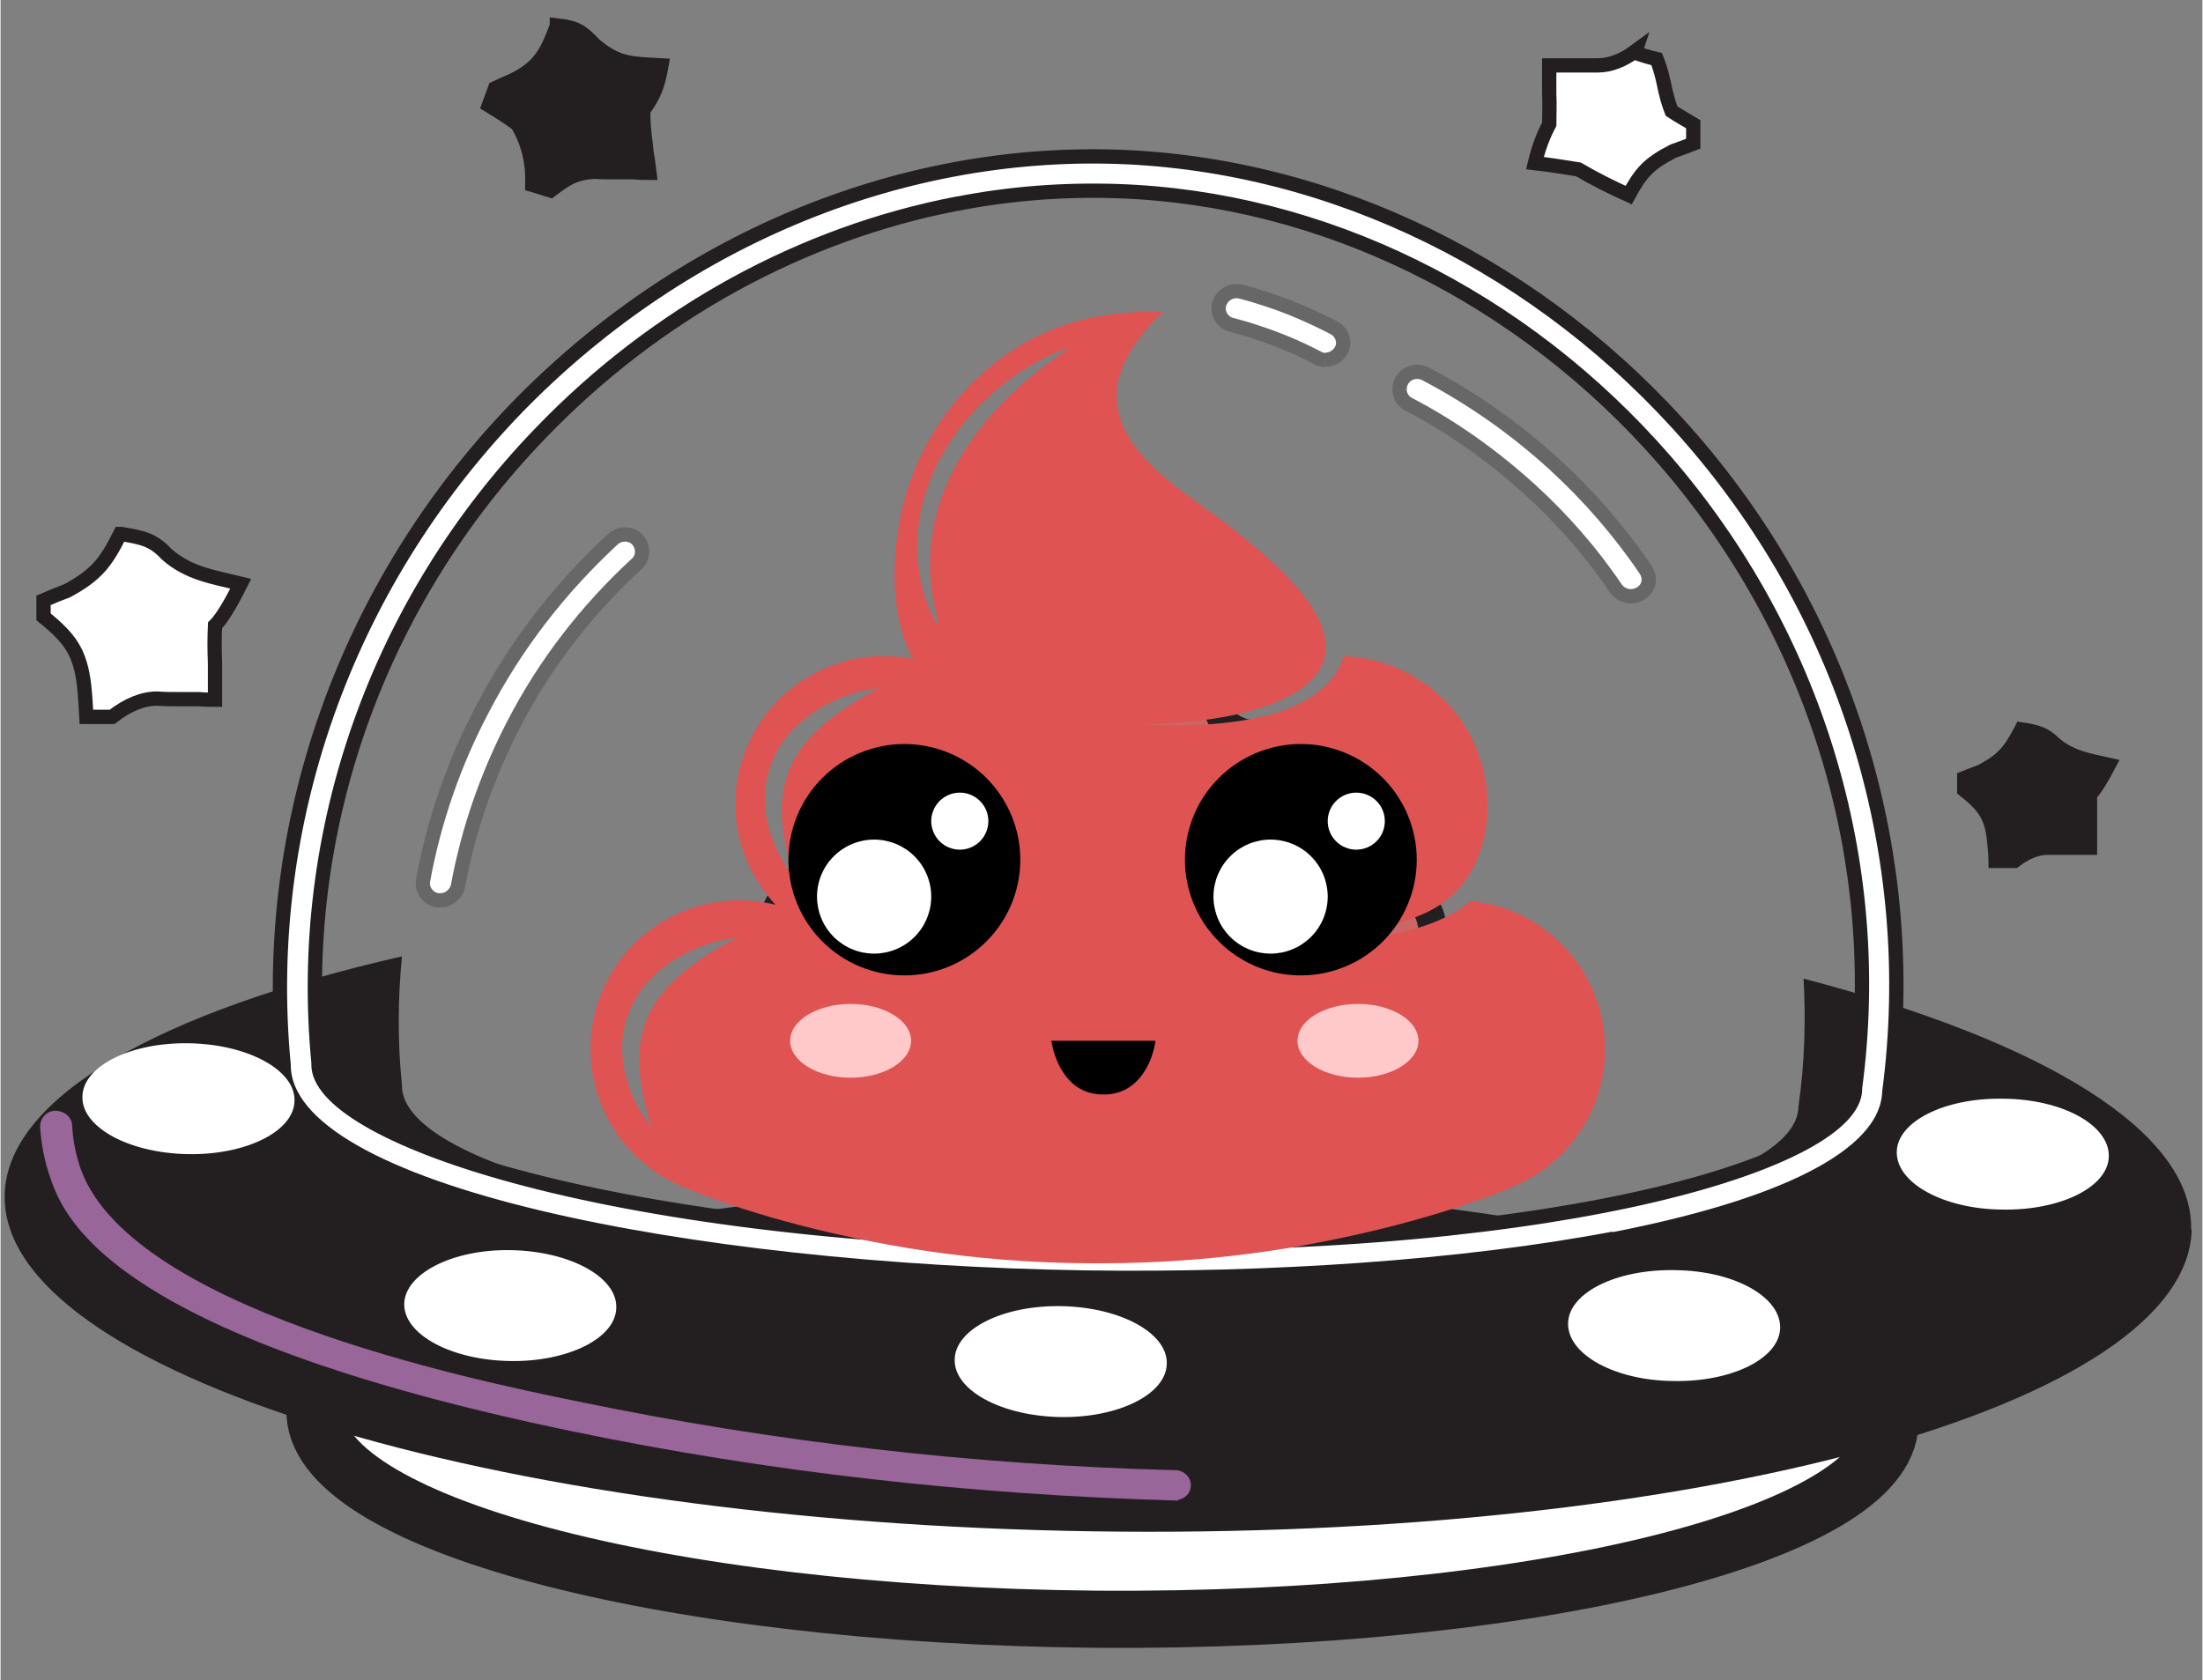 <svg version="1.2" preserveAspectRatio="xMidYMid meet" height="235" viewBox="0 0 230.88 176.25" zoomAndPan="magnify" width="308" xmlns:xlink="http://www.w3.org/1999/xlink" xmlns="http://www.w3.org/2000/svg"><rect x="0" y="0" width="230.88" height="176.25" fill="#808080" stroke="none"/><defs><clipPath id="b71821f98e"><path d="M 0.43 42 L 229.758 42 L 229.758 174.727 L 0.43 174.727 Z M 0.43 42"></path></clipPath><clipPath id="f8bf3bc2cc"><path d="M 0.43 100 L 229.758 100 L 229.758 161 L 0.43 161 Z M 0.43 100"></path></clipPath><clipPath id="18513e3b16"><path d="M 0.43 34 L 47 34 L 47 97 L 0.43 97 Z M 0.43 34"></path></clipPath><clipPath id="57f633b192"><path d="M 184 55 L 229.758 55 L 229.758 112 L 184 112 Z M 184 55"></path></clipPath><clipPath id="7ada109c00"><path d="M 61 32.637 L 169 32.637 L 169 132.645 L 61 132.645 Z M 61 32.637"></path></clipPath><clipPath id="c804d8813e"><path d="M 82.598 78.039 L 107 78.039 L 107 103 L 82.598 103 Z M 82.598 78.039"></path></clipPath><clipPath id="e8ac064da7"><path d="M 124 78.039 L 148.695 78.039 L 148.695 103 L 124 103 Z M 124 78.039"></path></clipPath><clipPath id="8c59584988"><path d="M 82.598 105 L 96 105 L 96 114 L 82.598 114 Z M 82.598 105"></path></clipPath><clipPath id="5333a958b4"><path d="M 135 105 L 148.695 105 L 148.695 114 L 135 114 Z M 135 105"></path></clipPath><clipPath id="50951241c3"><path d="M 110 109 L 122 109 L 122 114.824 L 110 114.824 Z M 110 109"></path></clipPath></defs><g id="47235ef79b"><path transform="matrix(5.994,0,0,5.994,0.429,1.882)" d="M 18.19 9.14 C 18.13 9.48 17.95 9.77 17.63 10.03 C 17.41 10.21 17.3 10.36 17.25 10.57 C 17.21 10.71 17.22 10.9 17.27 11.07 C 17.31 11.2 17.31 11.29 17.28 11.38 C 17.23 11.52 17.13 11.63 16.95 11.72 C 16.41 12 15.91 12.32 15.62 12.55 C 15.27 12.84 15.14 13.04 15.14 13.32 C 15.14 13.47 15.16 13.57 15.23 13.75 C 15.28 13.87 15.29 13.9 15.28 13.98 C 15.28 14.1 15.24 14.19 15.16 14.28 C 15.08 14.37 15 14.42 14.81 14.5 C 14.53 14.61 14.36 14.7 14.12 14.88 C 13.66 15.23 13.44 15.58 13.41 15.98 C 13.39 16.22 13.43 16.4 13.54 16.69 C 13.59 16.82 13.6 16.85 13.6 16.92 C 13.6 17.08 13.53 17.2 13.4 17.31 C 13.3 17.39 13.2 17.43 12.98 17.47 C 12.42 17.58 12.03 17.8 11.78 18.15 C 11.71 18.24 11.62 18.45 11.59 18.59 C 11.56 18.74 11.55 19.09 11.59 19.24 C 11.68 19.66 11.93 19.95 12.39 20.12 C 12.63 20.21 12.86 20.26 13.16 20.28 C 13.44 20.3 24.81 20.44 24.97 20.43 C 25.39 20.39 25.71 20.31 25.97 20.18 C 26.19 20.07 26.41 19.86 26.52 19.67 C 26.67 19.4 26.72 19.11 26.68 18.75 C 26.65 18.51 26.63 18.42 26.56 18.3 C 26.38 18.01 25.97 17.78 25.33 17.61 C 25.04 17.53 24.93 17.46 24.84 17.3 C 24.74 17.12 24.74 17.01 24.87 16.76 C 24.97 16.56 25.01 16.3 24.99 16.02 C 24.97 15.75 24.91 15.6 24.76 15.41 C 24.66 15.29 24.43 15.1 24.23 14.98 C 24.02 14.85 23.87 14.78 23.57 14.65 C 23.33 14.55 23.26 14.5 23.18 14.4 C 23.11 14.32 23.08 14.24 23.08 14.13 C 23.08 14.05 23.08 14.01 23.12 13.9 C 23.2 13.67 23.21 13.55 23.17 13.38 C 23.09 13.02 22.58 12.71 21.79 12.54 C 21.62 12.5 21.52 12.46 21.42 12.39 C 21.32 12.31 21.28 12.26 21.25 12.17 C 21.21 12.07 21.21 11.93 21.25 11.83 C 21.29 11.74 21.3 11.51 21.27 11.39 C 21.14 10.83 20.46 10.21 19.26 9.55 C 18.96 9.39 18.29 9.06 18.26 9.06 C 18.26 9.06 18.25 9.11 18.24 9.17" style="fill-rule:evenodd;fill:#cc6666;fill-opacity:1;stroke-width:0.5;stroke-linecap:butt;stroke-linejoin:miter;stroke:#231f20;stroke-opacity:1;stroke-miterlimit:10;"></path><path d="M 198.109 149.344 C 197.75 161.035 160.465 170.207 114.852 169.844 C 69.238 169.426 32.617 159.656 32.977 147.906 C 33.336 136.156 70.617 127.047 116.23 127.406 C 161.844 127.824 198.469 137.594 198.109 149.344" style="stroke:none;fill-rule:nonzero;fill:#ffffff;fill-opacity:1;"></path><g clip-path="url(#b71821f98e)" clip-rule="nonzero"><path transform="matrix(5.994,0,0,5.994,0.429,1.882)" d="M 32.98 24.6 C 32.92 26.55 26.7 28.08 19.09 28.02 C 11.48 27.95 5.37 26.32 5.43 24.36 C 5.49 22.4 11.71 20.88 19.32 20.94 C 26.93 21.01 33.04 22.64 32.98 24.6" style="fill:none;stroke-width:1;stroke-linecap:butt;stroke-linejoin:miter;stroke:#231f20;stroke-opacity:1;stroke-miterlimit:10;"></path></g><g clip-path="url(#f8bf3bc2cc)" clip-rule="nonzero"><path d="M 229.758 128.902 C 229.395 147.426 177.789 161.574 114.492 160.613 C 51.137 159.656 0.07 143.828 0.43 125.367 C 0.609 115.059 16.793 106.066 42.086 100.309 C 41.668 104.688 41.609 109.184 42.086 113.797 C 41.906 122.609 74.574 130.281 115.031 130.883 C 155.434 131.48 188.398 124.887 188.52 116.074 C 189.176 111.52 189.297 107.023 189.059 102.648 C 214.113 109.184 229.938 118.652 229.695 128.965" style="stroke:none;fill-rule:nonzero;fill:#231f20;fill-opacity:1;"></path></g><path transform="matrix(5.994,0,0,5.994,0.429,1.882)" d="M 16.66 3.25 C 13.96 3.77 11.4 5.16 9.38 7.26 C 6.52 10.22 5.1 14.24 5.49 18.28 L 5.49 18.31 C 5.47 19.5 10.23 21.3 18.88 21.44 C 27.53 21.58 32.35 19.94 32.37 18.75 L 32.37 18.72 C 32.9 14.78 31.68 10.79 29.05 7.75 C 26.55 4.87 23.06 3.15 19.46 3.03 C 18.52 3 17.59 3.07 16.67 3.25 Z M 28.15 21.36 C 25.52 21.86 22.14 22.09 18.87 22.04 C 12.08 21.93 4.88 20.58 4.88 18.32 C 4.48 14.12 5.96 9.94 8.93 6.85 C 11.77 3.91 15.61 2.3 19.47 2.43 C 23.24 2.56 26.9 4.36 29.51 7.37 C 32.25 10.53 33.51 14.69 32.97 18.79 C 32.93 19.96 30.97 20.82 28.15 21.37" style="fill-rule:nonzero;fill:#ffffff;fill-opacity:1;stroke-width:0.25;stroke-linecap:butt;stroke-linejoin:miter;stroke:#231f20;stroke-opacity:1;stroke-miterlimit:10;"></path><path d="M 30.82 115.418 C 30.82 118.652 25.723 121.172 19.609 121.051 C 13.438 120.93 8.52 118.234 8.582 115.059 C 8.582 111.82 13.676 109.301 19.789 109.422 C 25.965 109.543 30.879 112.238 30.82 115.418" style="stroke:none;fill-rule:nonzero;fill:#ffffff;fill-opacity:1;"></path><path d="M 64.562 137.117 C 64.562 140.352 59.469 142.871 53.355 142.75 C 47.184 142.633 42.266 139.934 42.328 136.758 C 42.387 133.578 47.422 131 53.535 131.121 C 59.711 131.242 64.625 133.938 64.562 137.117" style="stroke:none;fill-rule:nonzero;fill:#ffffff;fill-opacity:1;"></path><path d="M 198.828 120.871 C 198.828 124.109 203.742 126.805 209.855 126.867 C 216.031 126.984 221.066 124.469 221.066 121.23 C 221.066 117.992 216.211 115.297 210.035 115.238 C 203.863 115.117 198.828 117.633 198.828 120.871" style="stroke:none;fill-rule:nonzero;fill:#ffffff;fill-opacity:1;"></path><path d="M 164.363 138.855 C 164.363 142.09 169.277 144.789 175.391 144.848 C 181.566 144.969 186.602 142.449 186.602 139.215 C 186.602 135.977 181.746 133.281 175.57 133.219 C 169.398 133.102 164.363 135.617 164.363 138.855" style="stroke:none;fill-rule:nonzero;fill:#ffffff;fill-opacity:1;"></path><path d="M 122.285 142.992 C 122.285 146.227 117.191 148.746 111.078 148.625 C 104.902 148.504 99.988 145.809 100.047 142.633 C 100.047 139.395 105.145 136.875 111.258 136.996 C 117.43 137.117 122.344 139.812 122.285 142.992" style="stroke:none;fill-rule:nonzero;fill:#ffffff;fill-opacity:1;"></path><path d="M 123.543 157.379 C 123.543 157.379 123.305 157.379 123.184 157.379 C 101.668 156.777 80.449 154.379 59.949 150.125 C 10.5 139.875 6.484 127.285 5.105 123.211 C 4.566 121.59 4.266 119.914 4.145 118.172 C 4.145 117.273 4.805 116.555 5.703 116.496 C 6.602 116.496 7.441 117.094 7.504 117.992 C 7.562 119.434 7.863 120.93 8.281 122.25 C 13.078 137.117 48.859 144.609 60.609 147.008 C 80.867 151.203 101.906 153.66 123.184 154.199 C 124.082 154.199 124.863 154.98 124.805 155.82 C 124.805 156.598 124.203 157.199 123.426 157.316" style="stroke:none;fill-rule:nonzero;fill:#996699;fill-opacity:1;"></path><path transform="matrix(5.994,0,0,5.994,0.429,1.882)" d="M 7.63 15.44 C 7.63 15.44 7.59 15.44 7.57 15.44 C 7.4 15.41 7.29 15.25 7.32 15.09 C 7.51 14.05 7.86 13.04 8.35 12.11 C 8.93 10.99 9.7 9.99 10.64 9.12 C 10.76 9.01 10.96 9.01 11.07 9.13 C 11.18 9.25 11.18 9.44 11.06 9.55 C 10.17 10.37 9.44 11.32 8.9 12.37 C 8.44 13.26 8.11 14.21 7.93 15.19 C 7.9 15.33 7.77 15.44 7.63 15.44" style="fill-rule:nonzero;fill:#ffffff;fill-opacity:1;stroke-width:0.25;stroke-linecap:butt;stroke-linejoin:miter;stroke:#666766;stroke-opacity:1;stroke-miterlimit:10;"></path><path transform="matrix(5.994,0,0,5.994,0.429,1.882)" d="M 28.45 10.12 C 28.35 10.12 28.25 10.07 28.19 9.99 C 27.76 9.35 27.25 8.77 26.68 8.25 C 26.04 7.67 25.33 7.16 24.56 6.76 C 24.41 6.68 24.36 6.5 24.44 6.35 C 24.52 6.2 24.71 6.15 24.86 6.23 C 25.68 6.66 26.43 7.19 27.11 7.81 C 27.71 8.36 28.25 8.98 28.71 9.66 C 28.8 9.8 28.77 9.98 28.62 10.07 C 28.57 10.1 28.51 10.12 28.45 10.12" style="fill-rule:nonzero;fill:#ffffff;fill-opacity:1;stroke-width:0.25;stroke-linecap:butt;stroke-linejoin:miter;stroke:#666766;stroke-opacity:1;stroke-miterlimit:10;"></path><path transform="matrix(5.994,0,0,5.994,0.429,1.882)" d="M 23.11 5.99 C 23.11 5.99 23.01 5.98 22.97 5.95 C 22.63 5.77 22.27 5.62 21.9 5.5 C 21.76 5.45 21.61 5.41 21.46 5.37 C 21.3 5.33 21.2 5.16 21.25 5 C 21.3 4.84 21.46 4.75 21.63 4.79 C 21.79 4.83 21.95 4.88 22.1 4.93 C 22.5 5.06 22.88 5.23 23.25 5.42 C 23.4 5.5 23.46 5.68 23.38 5.82 C 23.32 5.92 23.22 5.98 23.11 5.98" style="fill-rule:nonzero;fill:#ffffff;fill-opacity:1;stroke-width:0.25;stroke-linecap:butt;stroke-linejoin:miter;stroke:#666766;stroke-opacity:1;stroke-miterlimit:10;"></path><path transform="matrix(5.994,0,0,5.994,0.429,1.882)" d="M 9.66 0.13 C 10.01 0.17 10.09 0.23 10.33 0.48 C 10.73 0.81 10.96 0.8 11.49 0.83 C 11.43 1.16 11.38 1.33 11.17 1.62 C 11.17 1.8 11.183 1.987 11.21 2.18 C 11.22 2.28 11.23 2.38 11.25 2.48 C 11.26 2.56 11.27 2.63 11.28 2.71 C 11.19 2.71 11.1 2.71 11.01 2.7 C 10.89 2.7 10.78 2.7 10.66 2.7 C 10.55 2.7 10.43 2.7 10.31 2.69 C 9.95 2.72 9.83 2.81 9.55 3.02 C 9.44 2.99 9.34 2.95 9.23 2.92 C 9.23 2.86 9.23 2.8 9.23 2.74 C 9.216 2.42 9.13 2.126 8.97 1.86 C 8.836 1.76 8.67 1.65 8.47 1.53 L 8.58 1.23 C 8.68 1.183 8.783 1.137 8.89 1.09 C 9.37 0.86 9.49 0.59 9.66 0.14 Z M 9.66 0.13" style="fill-rule:nonzero;fill:#231f20;fill-opacity:1;stroke-width:0.25;stroke-linecap:butt;stroke-linejoin:miter;stroke:#231f20;stroke-opacity:1;stroke-miterlimit:10;"></path><path d="M 12.656 56.012 C 14.754 56.371 15.953 56.551 17.391 58.109 C 19.668 60.148 22.246 60.508 25.184 61.227 C 24.066 63.465 23.168 64.922 22.488 65.602 C 22.426 66.922 22.426 68.242 22.488 69.559 C 22.488 70.277 22.488 70.996 22.488 71.719 C 22.488 72.258 22.488 72.855 22.488 73.395 C 21.949 73.395 21.406 73.395 20.809 73.336 C 20.09 73.336 19.371 73.336 18.59 73.336 C 17.871 73.336 17.152 73.336 16.434 73.277 C 14.914 73.277 13.336 73.914 11.699 75.195 L 9 75.195 C 8.941 74.113 8.879 73.035 8.762 71.898 C 8.34 68.422 7.324 66.98 4.504 64.703 L 4.504 62.965 C 5.344 62.605 6.184 62.266 7.023 61.945 C 10.078 60.27 11.039 59.008 12.535 56.012 Z M 12.656 56.012" style="stroke:none;fill-rule:nonzero;fill:#ffffff;fill-opacity:1;"></path><g clip-path="url(#18513e3b16)" clip-rule="nonzero"><path transform="matrix(5.994,0,0,5.994,0.429,1.882)" d="M 2.04 9.03 C 2.39 9.09 2.59 9.12 2.83 9.38 C 3.21 9.72 3.64 9.78 4.13 9.9 C 3.944 10.273 3.794 10.516 3.68 10.63 C 3.67 10.85 3.67 11.07 3.68 11.29 C 3.68 11.41 3.68 11.53 3.68 11.65 C 3.68 11.74 3.68 11.84 3.68 11.93 C 3.59 11.93 3.5 11.93 3.4 11.92 C 3.28 11.92 3.16 11.92 3.03 11.92 C 2.91 11.92 2.79 11.92 2.67 11.91 C 2.417 11.91 2.153 12.016 1.88 12.23 L 1.43 12.23 C 1.42 12.05 1.41 11.87 1.39 11.68 C 1.32 11.1 1.15 10.86 0.68 10.48 L 0.68 10.19 C 0.82 10.13 0.96 10.073 1.1 10.02 C 1.61 9.74 1.77 9.53 2.02 9.03 Z M 2.04 9.03" style="fill:none;stroke-width:0.25;stroke-linecap:butt;stroke-linejoin:miter;stroke:#231f20;stroke-opacity:1;stroke-miterlimit:10;"></path></g><path transform="matrix(5.994,0,0,5.994,0.429,1.882)" d="M 28.52 0.61 C 28.64 0.65 28.77 0.69 28.9 0.72 C 28.953 0.853 28.997 1.004 29.03 1.17 C 29.063 1.337 29.106 1.49 29.16 1.63 C 29.28 1.71 29.41 1.78 29.54 1.86 L 29.54 2.2 C 29.42 2.247 29.303 2.29 29.19 2.33 C 28.76 2.55 28.62 2.71 28.41 3.1 C 28.1 2.96 27.82 2.82 27.53 2.65 C 27.28 2.61 27.03 2.57 26.77 2.54 C 26.83 2.29 26.9 2.09 27.02 1.86 C 27.02 1.68 27.03 1.51 27.02 1.33 C 27.02 1.237 27.02 1.143 27.02 1.05 C 27.02 0.98 27.02 0.91 27.02 0.83 C 27.1 0.83 27.177 0.83 27.25 0.83 C 27.35 0.83 27.453 0.83 27.56 0.83 C 27.66 0.83 27.763 0.83 27.87 0.83 C 28.083 0.83 28.304 0.747 28.53 0.58 Z M 28.52 0.61" style="fill-rule:nonzero;fill:#ffffff;fill-opacity:1;stroke-width:0.25;stroke-linecap:butt;stroke-linejoin:miter;stroke:#231f20;stroke-opacity:1;stroke-miterlimit:10;"></path><path d="M 93.574 96.414 C 96.57 96.176 98.828 96.574 100.348 97.613 C 101.785 99.949 101.906 101.148 101.488 103.848 C 100.766 105.285 99.809 106.523 98.609 107.562 C 96.57 108.102 94.895 108.102 92.914 107.562 C 90.699 105.645 90.156 104.445 89.738 101.508 C 90.098 99.172 90.457 98.512 92.195 97.133 L 92.195 100.129 L 94.355 100.129 C 94.113 98.871 93.875 97.672 93.633 96.414 Z M 93.574 96.414" style="stroke:none;fill-rule:nonzero;fill:#272927;fill-opacity:1;"></path><path d="M 133.676 96.414 C 136.711 96.176 138.848 96.555 140.086 97.555 C 141.168 100.07 141.168 101.867 140.867 104.625 C 140.105 105.824 139.148 106.824 137.988 107.625 C 136.832 108.422 135.152 108.422 132.953 107.625 C 131.555 106.586 130.355 105.348 129.359 103.906 C 129.117 101.508 129.059 100.07 130.078 97.914 L 131.516 97.914 C 131.754 98.391 131.996 98.871 132.234 99.41 L 133.676 99.41 Z M 133.676 96.414" style="stroke:none;fill-rule:nonzero;fill:#252725;fill-opacity:1;"></path><path d="M 147.938 105.406 C 148.82 105.965 149.539 106.703 150.098 107.625 C 150.656 108.543 150.656 110.043 150.098 112.121 C 149.297 113.078 148.34 113.816 147.219 114.336 C 145.184 114.219 144.043 113.859 142.363 112.66 C 141.168 110.859 141.227 109.781 141.527 107.625 C 143.145 104.926 145.062 104.984 147.938 105.406 Z M 147.938 105.406" style="stroke:none;fill-rule:nonzero;fill:#f16d88;fill-opacity:1;"></path><path d="M 87.16 105.406 C 88.039 105.926 88.758 106.664 89.32 107.625 C 89.277 109.383 89.039 111.121 88.602 112.84 C 87.16 113.836 85.844 114.297 84.645 114.219 C 82.664 113.559 81.828 113.199 80.688 111.34 C 80.727 109.82 80.969 108.324 81.406 106.844 C 83.746 105.227 84.465 104.984 87.102 105.348 Z M 87.16 105.406" style="stroke:none;fill-rule:nonzero;fill:#f16c87;fill-opacity:1;"></path><path d="M 111.496 106.902 L 112.934 106.902 C 113.414 108.402 113.895 109.84 114.375 111.398 C 115.293 111.359 116.25 111.121 117.25 110.68 C 117.852 109.441 118.328 108.203 118.688 106.965 L 120.129 106.965 C 120.289 108.324 120.289 109.82 120.129 111.461 C 119.09 112.66 117.891 113.656 116.531 114.457 C 114.195 114.457 113.293 114.039 111.617 112.418 C 110.598 110.32 110.898 109.242 111.555 107.023 Z M 111.496 106.902" style="stroke:none;fill-rule:nonzero;fill:#3d3938;fill-opacity:1;"></path><path d="M 134.812 95.574 C 135.613 95.574 136.41 95.613 137.211 95.695 C 136.73 95.875 136.312 96.055 135.832 96.234 C 134.754 96.754 134.074 97.594 133.793 98.75 C 133.793 99.23 133.676 99.652 133.613 100.129 C 132.895 99.891 132.176 99.652 131.457 99.41 C 131.215 98.691 130.977 97.914 130.738 97.191 C 131.695 96.195 133.035 95.676 134.754 95.637 Z M 134.812 95.574" style="stroke:none;fill-rule:nonzero;fill:#bdb5b7;fill-opacity:1;"></path><path d="M 118.629 106.902 L 120.066 106.902 C 120.109 108.344 120.109 109.84 120.066 111.398 C 119.59 111.879 119.109 112.359 118.629 112.898 L 116.473 112.898 C 116.711 112.461 116.93 112.02 117.129 111.578 C 117.852 110.02 118.27 108.582 118.629 106.902 Z M 118.629 106.902" style="stroke:none;fill-rule:nonzero;fill:#33302f;fill-opacity:1;"></path><path d="M 95.434 95.637 C 96.273 95.637 97.051 95.637 97.891 95.637 L 97.891 96.355 C 96.691 96.594 95.551 96.832 94.293 97.074 L 94.293 100.07 L 92.137 100.07 C 92.137 98.812 92.137 97.555 92.137 96.355 C 92.617 95.875 93.695 95.613 95.371 95.574 Z M 95.434 95.637" style="stroke:none;fill-rule:nonzero;fill:#c0b8ba;fill-opacity:1;"></path><path d="M 111.496 106.902 L 112.934 106.902 C 113.176 108.402 113.414 109.84 113.652 111.398 C 112.934 111.641 112.215 111.879 111.496 112.121 C 111.195 110.621 110.957 109.121 110.777 107.625 Z M 111.496 106.902" style="stroke:none;fill-rule:nonzero;fill:#4a4243;fill-opacity:1;"></path><path d="M 211.895 76.512 C 213.453 76.754 214.293 76.934 215.371 78.012 C 217.051 79.449 218.906 79.75 221.066 80.23 C 220.227 81.828 219.566 82.867 219.086 83.348 C 219.086 84.305 219.086 85.203 219.086 86.164 C 219.086 86.703 219.086 87.184 219.086 87.723 C 219.086 88.141 219.086 88.5 219.086 88.922 C 218.668 88.922 218.309 88.922 217.887 88.922 C 217.348 88.922 216.809 88.922 216.27 88.922 C 215.73 88.922 215.191 88.922 214.652 88.922 C 213.531 88.922 212.375 89.379 211.176 90.301 L 209.195 90.301 C 209.195 89.52 209.078 88.742 209.016 87.961 C 208.719 85.504 207.938 84.484 205.898 82.867 L 205.898 81.609 C 206.5 81.367 207.117 81.129 207.758 80.887 C 209.977 79.691 210.695 78.789 211.836 76.633 Z M 211.895 76.512" style="stroke:none;fill-rule:nonzero;fill:#231f20;fill-opacity:1;"></path><g clip-path="url(#57f633b192)" clip-rule="nonzero"><path transform="matrix(5.994,0,0,5.994,0.429,1.882)" d="M 35.28 12.45 C 35.54 12.49 35.68 12.52 35.86 12.7 C 36.14 12.94 36.45 12.99 36.81 13.07 C 36.67 13.337 36.56 13.51 36.48 13.59 C 36.48 13.75 36.48 13.9 36.48 14.06 C 36.48 14.15 36.48 14.23 36.48 14.32 C 36.48 14.39 36.48 14.45 36.48 14.52 C 36.41 14.52 36.35 14.52 36.28 14.52 C 36.19 14.52 36.1 14.52 36.01 14.52 C 35.92 14.52 35.83 14.52 35.74 14.52 C 35.553 14.52 35.36 14.596 35.16 14.75 L 34.83 14.75 C 34.83 14.62 34.81 14.49 34.8 14.36 C 34.75 13.95 34.62 13.78 34.28 13.51 L 34.28 13.3 C 34.38 13.26 34.483 13.22 34.59 13.18 C 34.96 12.98 35.08 12.83 35.27 12.47 Z M 35.28 12.45" style="fill:none;stroke-width:0.25;stroke-linecap:butt;stroke-linejoin:miter;stroke:#231f20;stroke-opacity:1;stroke-miterlimit:10;"></path></g><g clip-path="url(#7ada109c00)" clip-rule="nonzero"><path d="M 111.449 36.961 C 111.238 37.102 110.934 37.305 110.551 37.574 C 110.172 37.844 109.711 38.18 109.195 38.574 C 108.684 38.977 108.113 39.438 107.504 39.957 C 106.898 40.477 106.258 41.062 105.602 41.703 C 104.949 42.348 104.289 43.055 103.637 43.812 C 102.984 44.57 102.352 45.383 101.75 46.246 C 101.156 47.105 100.598 48.012 100.098 48.953 C 99.594 49.887 99.156 50.859 98.789 51.84 C 98.602 52.328 98.441 52.824 98.293 53.312 C 98.227 53.559 98.156 53.809 98.094 54.051 C 98.035 54.297 97.973 54.539 97.922 54.781 C 97.496 56.734 97.398 58.605 97.488 60.199 C 97.492 60.398 97.516 60.594 97.527 60.785 C 97.535 60.879 97.543 60.973 97.547 61.066 C 97.559 61.16 97.566 61.25 97.578 61.34 C 97.598 61.52 97.613 61.699 97.637 61.871 C 97.66 62.039 97.684 62.207 97.703 62.367 C 97.75 62.688 97.809 62.988 97.855 63.262 C 97.91 63.539 97.965 63.793 98.012 64.02 C 98.066 64.246 98.113 64.449 98.156 64.625 C 98.199 64.801 98.242 64.949 98.273 65.07 C 98.34 65.312 98.375 65.441 98.375 65.441 L 98.203 65.492 C 98.203 65.492 98.184 65.461 98.152 65.402 C 98.121 65.344 98.07 65.258 98.012 65.145 C 97.953 65.031 97.875 64.895 97.797 64.727 C 97.711 64.555 97.621 64.359 97.52 64.137 C 97.422 63.914 97.328 63.664 97.219 63.391 C 97.164 63.254 97.113 63.109 97.062 62.961 C 97.012 62.812 96.957 62.656 96.91 62.492 C 96.703 61.844 96.52 61.098 96.371 60.262 C 96.336 60.055 96.305 59.84 96.273 59.621 C 96.25 59.402 96.223 59.18 96.195 58.953 C 96.172 58.723 96.164 58.488 96.148 58.254 C 96.133 58.016 96.129 57.773 96.121 57.531 C 96.109 56.551 96.176 55.512 96.348 54.449 C 96.387 54.184 96.438 53.914 96.488 53.648 C 96.52 53.516 96.551 53.379 96.578 53.246 C 96.609 53.117 96.633 53 96.668 52.863 C 96.703 52.727 96.738 52.586 96.773 52.449 C 96.812 52.309 96.848 52.168 96.891 52.035 C 96.973 51.77 97.055 51.5 97.148 51.234 C 97.508 50.164 97.977 49.113 98.508 48.105 C 98.781 47.605 99.066 47.109 99.367 46.633 L 99.594 46.273 L 99.836 45.926 C 99.992 45.695 100.16 45.469 100.324 45.246 C 100.484 45.02 100.656 44.801 100.824 44.586 C 100.992 44.367 101.176 44.16 101.348 43.953 C 101.52 43.742 101.703 43.543 101.879 43.34 L 101.945 43.266 L 101.965 43.242 L 101.973 43.23 L 102.023 43.18 L 102.156 43.043 C 102.242 42.953 102.328 42.859 102.418 42.77 C 102.508 42.676 102.586 42.59 102.684 42.496 C 102.777 42.402 102.871 42.309 102.965 42.219 C 103.148 42.031 103.336 41.848 103.523 41.684 C 103.895 41.344 104.262 41.016 104.633 40.711 C 104.816 40.562 105 40.418 105.184 40.27 C 105.363 40.125 105.543 39.988 105.727 39.855 C 106.086 39.59 106.438 39.34 106.781 39.109 C 107.473 38.648 108.125 38.258 108.711 37.938 C 109.301 37.613 109.828 37.355 110.266 37.16 C 110.703 36.961 111.062 36.828 111.301 36.734 C 111.422 36.688 111.516 36.656 111.578 36.633 C 111.641 36.609 111.672 36.602 111.672 36.602 L 111.77 36.754 C 111.77 36.754 111.656 36.824 111.449 36.961 Z M 91.824 72.312 C 91.66 72.406 91.418 72.543 91.109 72.719 C 90.957 72.809 90.789 72.906 90.605 73.012 C 90.426 73.125 90.227 73.23 90.02 73.359 C 89.816 73.488 89.594 73.617 89.367 73.766 C 89.254 73.84 89.133 73.91 89.016 73.988 C 88.898 74.066 88.777 74.148 88.656 74.227 C 88.168 74.559 87.645 74.918 87.125 75.328 C 86.996 75.43 86.863 75.531 86.734 75.641 C 86.605 75.75 86.469 75.855 86.34 75.965 C 86.211 76.082 86.082 76.199 85.949 76.312 C 85.82 76.426 85.695 76.551 85.566 76.676 C 85.504 76.734 85.441 76.797 85.375 76.859 C 85.316 76.922 85.254 76.988 85.191 77.051 C 85.129 77.117 85.07 77.18 85.008 77.242 L 84.914 77.34 L 84.824 77.445 C 84.707 77.578 84.59 77.715 84.469 77.852 C 84.359 77.992 84.246 78.133 84.137 78.277 C 83.699 78.855 83.309 79.469 82.988 80.117 C 82.676 80.77 82.43 81.449 82.246 82.141 C 82.211 82.312 82.176 82.488 82.137 82.66 C 82.121 82.75 82.094 82.836 82.082 82.922 C 82.07 83.012 82.059 83.098 82.047 83.188 C 82.027 83.359 81.996 83.535 81.977 83.707 C 81.969 83.883 81.953 84.059 81.941 84.23 C 81.934 84.316 81.926 84.406 81.922 84.488 C 81.922 84.578 81.922 84.664 81.922 84.75 C 81.922 84.922 81.922 85.09 81.918 85.262 C 81.922 85.602 81.957 85.934 81.969 86.262 C 82 86.586 82.047 86.902 82.078 87.215 C 82.117 87.523 82.18 87.82 82.227 88.109 C 82.234 88.184 82.246 88.254 82.258 88.324 C 82.27 88.395 82.289 88.465 82.305 88.531 C 82.332 88.668 82.363 88.805 82.391 88.938 C 82.449 89.199 82.492 89.453 82.559 89.684 C 82.617 89.918 82.676 90.137 82.727 90.344 C 82.75 90.449 82.773 90.547 82.797 90.641 C 82.82 90.734 82.848 90.824 82.871 90.91 C 83.07 91.586 83.164 91.988 83.164 91.988 C 83.164 91.988 82.91 91.668 82.504 91.074 C 82.453 91.004 82.395 90.926 82.344 90.84 C 82.293 90.754 82.242 90.668 82.188 90.574 C 82.074 90.391 81.961 90.184 81.832 89.969 C 81.801 89.914 81.77 89.859 81.738 89.801 C 81.707 89.746 81.68 89.684 81.648 89.625 C 81.59 89.504 81.531 89.383 81.469 89.254 C 81.406 89.125 81.348 88.996 81.281 88.859 C 81.25 88.793 81.219 88.727 81.188 88.656 C 81.16 88.586 81.133 88.512 81.105 88.441 C 81.047 88.293 80.992 88.145 80.934 87.992 C 80.879 87.84 80.812 87.688 80.762 87.523 C 80.664 87.199 80.566 86.859 80.473 86.508 C 80.434 86.332 80.398 86.148 80.359 85.965 C 80.344 85.875 80.324 85.781 80.305 85.688 C 80.289 85.594 80.27 85.5 80.258 85.406 C 80.234 85.211 80.211 85.02 80.191 84.82 C 80.184 84.723 80.172 84.625 80.16 84.527 C 80.16 84.426 80.156 84.324 80.152 84.223 C 80.145 84.02 80.141 83.816 80.137 83.609 C 80.141 83.402 80.156 83.195 80.168 82.984 C 80.176 82.879 80.184 82.773 80.191 82.668 C 80.199 82.562 80.219 82.457 80.234 82.352 C 80.266 82.141 80.301 81.926 80.332 81.715 C 80.516 80.867 80.797 80.023 81.176 79.23 C 81.57 78.441 82.062 77.707 82.609 77.051 C 82.75 76.891 82.891 76.73 83.031 76.57 C 83.18 76.422 83.328 76.277 83.473 76.129 L 83.586 76.02 L 83.699 75.918 C 83.777 75.848 83.855 75.781 83.93 75.715 C 84.008 75.645 84.082 75.582 84.16 75.516 C 84.238 75.453 84.32 75.391 84.398 75.328 C 85.02 74.828 85.668 74.414 86.297 74.066 C 86.922 73.711 87.543 73.434 88.117 73.199 C 88.691 72.969 89.23 72.789 89.711 72.648 C 90.191 72.512 90.617 72.414 90.969 72.344 C 91.32 72.273 91.598 72.227 91.789 72.203 C 91.977 72.176 92.078 72.164 92.078 72.164 C 92.078 72.164 91.992 72.215 91.824 72.312 Z M 76.863 98.504 C 76.699 98.598 76.457 98.738 76.148 98.914 C 75.996 99 75.828 99.098 75.645 99.203 C 75.465 99.316 75.266 99.426 75.059 99.555 C 74.852 99.684 74.629 99.809 74.406 99.961 C 74.293 100.035 74.172 100.102 74.055 100.184 C 73.938 100.258 73.816 100.34 73.691 100.422 C 73.207 100.75 72.684 101.109 72.164 101.52 C 72.035 101.621 71.902 101.723 71.773 101.832 C 71.641 101.941 71.508 102.047 71.379 102.16 C 71.25 102.277 71.121 102.391 70.988 102.504 C 70.855 102.617 70.734 102.746 70.605 102.867 C 70.543 102.926 70.477 102.988 70.414 103.051 C 70.352 103.113 70.293 103.18 70.23 103.242 C 70.168 103.309 70.105 103.371 70.043 103.438 L 69.953 103.535 L 69.863 103.637 C 69.746 103.77 69.629 103.906 69.508 104.043 C 69.398 104.184 69.285 104.324 69.172 104.469 C 68.738 105.047 68.348 105.664 68.023 106.312 C 67.711 106.961 67.469 107.641 67.285 108.332 C 67.25 108.508 67.211 108.68 67.176 108.855 C 67.156 108.941 67.133 109.027 67.121 109.117 C 67.109 109.203 67.098 109.293 67.086 109.379 C 67.066 109.555 67.031 109.727 67.016 109.902 C 67.004 110.078 66.992 110.25 66.977 110.422 C 66.973 110.512 66.965 110.598 66.957 110.684 C 66.957 110.77 66.957 110.855 66.961 110.941 C 66.961 111.113 66.961 111.285 66.957 111.453 C 66.961 111.793 66.996 112.125 67.008 112.453 C 67.039 112.781 67.086 113.098 67.117 113.406 C 67.156 113.715 67.219 114.012 67.262 114.301 C 67.273 114.375 67.285 114.445 67.297 114.52 C 67.309 114.586 67.328 114.656 67.34 114.727 C 67.371 114.863 67.402 114.996 67.43 115.129 C 67.488 115.391 67.531 115.645 67.598 115.879 C 67.656 116.113 67.715 116.332 67.766 116.539 C 67.789 116.641 67.812 116.738 67.836 116.832 C 67.859 116.93 67.887 117.016 67.91 117.102 C 68.105 117.777 68.199 118.18 68.199 118.18 C 68.199 118.18 67.949 117.859 67.543 117.27 C 67.492 117.195 67.434 117.117 67.383 117.031 C 67.332 116.949 67.281 116.859 67.223 116.766 C 67.113 116.582 66.996 116.379 66.871 116.16 C 66.84 116.105 66.809 116.051 66.773 115.996 C 66.742 115.938 66.719 115.879 66.688 115.816 C 66.629 115.699 66.57 115.574 66.508 115.449 C 66.445 115.32 66.383 115.188 66.32 115.055 C 66.289 114.984 66.254 114.918 66.227 114.848 C 66.199 114.777 66.172 114.707 66.141 114.633 C 66.082 114.488 66.027 114.336 65.973 114.188 C 65.914 114.031 65.848 113.879 65.801 113.715 C 65.703 113.391 65.605 113.051 65.512 112.703 C 65.469 112.523 65.438 112.344 65.398 112.16 C 65.383 112.066 65.363 111.973 65.344 111.883 C 65.324 111.789 65.309 111.691 65.297 111.598 C 65.273 111.406 65.25 111.211 65.23 111.016 C 65.219 110.918 65.211 110.816 65.199 110.719 C 65.195 110.617 65.191 110.516 65.191 110.418 C 65.184 110.211 65.176 110.008 65.176 109.801 C 65.18 109.598 65.195 109.387 65.207 109.176 C 65.215 109.07 65.223 108.965 65.23 108.859 C 65.238 108.754 65.258 108.652 65.273 108.543 C 65.305 108.332 65.336 108.121 65.371 107.906 C 65.551 107.059 65.832 106.219 66.215 105.422 C 66.609 104.633 67.102 103.898 67.648 103.242 C 67.789 103.082 67.93 102.922 68.066 102.766 C 68.215 102.617 68.363 102.469 68.512 102.32 L 68.621 102.211 L 68.738 102.109 C 68.816 102.043 68.891 101.973 68.969 101.906 C 69.047 101.84 69.121 101.773 69.199 101.707 C 69.277 101.645 69.355 101.582 69.434 101.52 C 70.059 101.02 70.707 100.609 71.336 100.258 C 71.961 99.902 72.578 99.625 73.152 99.391 C 73.73 99.16 74.27 98.98 74.75 98.844 C 75.23 98.707 75.656 98.605 76.008 98.535 C 76.359 98.465 76.637 98.418 76.824 98.395 C 77.016 98.371 77.117 98.359 77.117 98.359 C 77.117 98.359 77.027 98.41 76.863 98.504 Z M 167.199 104.426 C 165.008 98.73 159.836 95.059 154.145 94.504 C 153.926 94.691 153.688 94.875 153.434 95.062 C 152.938 95.418 152.383 95.762 151.773 96.074 C 151.164 96.383 150.508 96.668 149.816 96.922 C 149.129 97.176 148.406 97.391 147.668 97.586 C 147.297 97.676 146.926 97.77 146.551 97.844 C 146.363 97.883 146.176 97.926 145.984 97.961 L 145.418 98.062 C 145.23 98.102 145.039 98.129 144.848 98.156 C 144.66 98.188 144.473 98.215 144.281 98.246 C 143.902 98.297 143.527 98.344 143.152 98.391 C 142.777 98.426 142.406 98.469 142.039 98.5 C 141.672 98.527 141.309 98.559 140.953 98.582 C 140.594 98.602 140.246 98.621 139.902 98.641 C 139.559 98.652 139.223 98.664 138.895 98.676 C 138.57 98.688 138.25 98.688 137.941 98.695 C 137.637 98.699 137.34 98.703 137.055 98.699 C 136.77 98.699 136.496 98.699 136.234 98.695 C 135.977 98.695 135.73 98.688 135.5 98.684 C 135.035 98.672 134.633 98.664 134.301 98.648 C 133.637 98.621 133.258 98.605 133.258 98.605 C 133.258 98.605 133.637 98.594 134.301 98.57 C 134.633 98.562 135.035 98.539 135.496 98.516 C 135.727 98.504 135.973 98.492 136.23 98.477 C 136.488 98.457 136.758 98.438 137.043 98.418 C 137.328 98.402 137.621 98.375 137.926 98.348 C 138.23 98.316 138.543 98.297 138.867 98.258 C 139.191 98.223 139.523 98.188 139.859 98.152 C 140.199 98.105 140.543 98.059 140.895 98.016 C 141.246 97.965 141.602 97.906 141.957 97.855 C 142.316 97.797 142.68 97.727 143.043 97.664 C 143.406 97.594 143.77 97.52 144.137 97.441 C 144.32 97.398 144.5 97.355 144.684 97.316 C 144.867 97.273 145.047 97.23 145.23 97.184 L 145.773 97.039 C 145.953 96.996 146.133 96.938 146.309 96.887 C 146.668 96.789 147.02 96.672 147.367 96.559 C 148.055 96.32 148.727 96.066 149.355 95.781 C 153.789 93.754 155.801 89.555 155.91 84.777 C 155.957 82.746 155.602 80.715 154.871 78.816 C 152.551 72.789 146.898 69.027 140.824 68.824 C 140.777 68.988 140.723 69.156 140.656 69.328 C 140.469 69.836 140.184 70.375 139.801 70.898 C 139.414 71.422 138.941 71.938 138.387 72.391 C 138.32 72.453 138.246 72.508 138.172 72.559 C 138.102 72.617 138.027 72.668 137.953 72.727 C 137.879 72.781 137.805 72.836 137.734 72.891 C 137.656 72.941 137.578 72.992 137.5 73.043 C 137.344 73.141 137.188 73.246 137.027 73.344 C 136.859 73.434 136.695 73.527 136.527 73.617 C 136.441 73.664 136.359 73.715 136.273 73.754 C 136.188 73.797 136.098 73.836 136.012 73.879 C 135.84 73.961 135.664 74.039 135.484 74.125 C 135.305 74.195 135.125 74.266 134.941 74.34 C 134.758 74.41 134.578 74.488 134.391 74.547 C 134.203 74.605 134.016 74.672 133.828 74.734 C 133.734 74.762 133.641 74.797 133.547 74.824 L 133.262 74.902 C 132.879 75.004 132.5 75.121 132.113 75.199 C 131.344 75.383 130.566 75.516 129.805 75.637 C 129.422 75.688 129.043 75.738 128.668 75.785 C 128.293 75.828 127.922 75.859 127.555 75.895 C 127.371 75.91 127.191 75.926 127.012 75.945 C 126.832 75.953 126.656 75.965 126.48 75.973 C 126.129 75.996 125.785 76.012 125.449 76.031 C 124.781 76.055 124.148 76.066 123.566 76.078 C 122.98 76.074 122.445 76.074 121.973 76.07 C 121.734 76.07 121.512 76.059 121.309 76.055 C 121.105 76.047 120.914 76.039 120.746 76.035 C 120.066 76.008 119.68 75.996 119.68 75.996 C 119.68 75.996 120.066 75.98 120.746 75.957 C 120.914 75.949 121.102 75.941 121.309 75.934 C 121.512 75.926 121.734 75.922 121.969 75.902 C 122.441 75.871 122.973 75.836 123.555 75.797 C 124.129 75.742 124.754 75.68 125.418 75.617 C 125.746 75.574 126.086 75.527 126.43 75.484 C 126.602 75.461 126.777 75.438 126.953 75.414 C 127.129 75.387 127.305 75.355 127.484 75.328 C 127.84 75.266 128.203 75.211 128.57 75.145 C 128.934 75.066 129.301 74.992 129.672 74.914 C 130.406 74.742 131.148 74.559 131.875 74.328 C 132.246 74.227 132.598 74.09 132.957 73.965 L 133.223 73.871 C 133.309 73.836 133.398 73.801 133.484 73.766 C 133.656 73.691 133.828 73.621 134 73.551 C 134.172 73.484 134.336 73.398 134.5 73.32 C 134.664 73.238 134.828 73.16 134.992 73.082 C 135.148 72.996 135.305 72.906 135.457 72.82 C 135.535 72.777 135.613 72.734 135.688 72.691 C 135.766 72.648 135.836 72.598 135.91 72.551 C 136.055 72.457 136.199 72.363 136.34 72.27 C 143.758 66.973 133.477 58.879 129.113 55.398 C 124.527 51.734 116.695 47.691 117.035 41 C 117.359 36.57 122.008 32.629 122.008 32.629 L 121.664 32.629 L 121.664 32.633 C 119.617 32.656 117.57 32.797 115.547 33.113 C 104.465 34.824 96.039 44.207 94.188 55.07 C 93.703 57.922 93.566 60.871 93.98 63.742 C 94.27 65.754 94.844 67.535 95.652 69.113 C 88.348 67.66 80.84 71.629 78.074 78.816 C 75.824 84.656 77.387 90.652 81.254 94.898 C 73.711 92.996 65.762 96.984 62.898 104.426 C 59.902 112.215 63.566 120.922 71.105 124.277 L 71.094 124.301 C 71.984 124.695 78.781 127.605 89.566 129.852 C 94.609 130.93 99.734 131.684 104.914 132.102 C 108.199 132.371 111.512 132.504 114.832 132.504 C 114.906 132.504 114.977 132.504 115.051 132.504 C 115.121 132.504 115.195 132.504 115.266 132.504 C 118.59 132.504 121.898 132.371 125.188 132.102 C 130.363 131.684 135.488 130.93 140.531 129.852 C 151.32 127.605 158.117 124.695 159.008 124.301 L 158.996 124.277 C 166.531 120.922 170.195 112.215 167.199 104.426" style="stroke:none;fill-rule:nonzero;fill:#e05353;fill-opacity:1;"></path></g><g clip-path="url(#c804d8813e)" clip-rule="nonzero"><path d="M 106.926 90.172 C 106.926 90.969 106.848 91.758 106.691 92.539 C 106.535 93.32 106.305 94.078 106 94.816 C 105.691 95.551 105.32 96.25 104.875 96.914 C 104.434 97.574 103.93 98.188 103.363 98.75 C 102.801 99.316 102.188 99.816 101.523 100.262 C 100.859 100.703 100.156 101.078 99.422 101.383 C 98.684 101.688 97.922 101.918 97.141 102.074 C 96.359 102.227 95.566 102.305 94.77 102.305 C 93.973 102.305 93.18 102.227 92.398 102.074 C 91.617 101.918 90.855 101.688 90.117 101.383 C 89.379 101.078 88.68 100.703 88.016 100.262 C 87.352 99.816 86.738 99.316 86.176 98.75 C 85.609 98.188 85.105 97.574 84.664 96.914 C 84.219 96.25 83.844 95.551 83.539 94.816 C 83.234 94.078 83.004 93.32 82.848 92.539 C 82.691 91.758 82.613 90.969 82.613 90.172 C 82.613 89.375 82.691 88.586 82.848 87.805 C 83.004 87.023 83.234 86.262 83.539 85.527 C 83.844 84.789 84.219 84.09 84.664 83.43 C 85.105 82.766 85.609 82.152 86.176 81.59 C 86.738 81.027 87.352 80.523 88.016 80.082 C 88.68 79.637 89.379 79.266 90.117 78.961 C 90.855 78.656 91.617 78.426 92.398 78.27 C 93.18 78.113 93.973 78.035 94.77 78.035 C 95.566 78.035 96.359 78.113 97.141 78.27 C 97.922 78.426 98.684 78.656 99.422 78.961 C 100.156 79.266 100.859 79.637 101.523 80.082 C 102.188 80.523 102.801 81.027 103.363 81.59 C 103.93 82.152 104.434 82.766 104.875 83.43 C 105.32 84.09 105.691 84.789 106 85.527 C 106.305 86.262 106.535 87.023 106.691 87.805 C 106.848 88.586 106.926 89.375 106.926 90.172 Z M 106.926 90.172" style="stroke:none;fill-rule:nonzero;fill:#000000;fill-opacity:1;"></path></g><path d="M 97.586 94.039 C 97.586 94.434 97.551 94.82 97.473 95.207 C 97.395 95.59 97.281 95.965 97.133 96.328 C 96.98 96.691 96.797 97.035 96.578 97.363 C 96.359 97.688 96.113 97.992 95.832 98.27 C 95.555 98.547 95.254 98.793 94.926 99.012 C 94.598 99.23 94.254 99.414 93.891 99.562 C 93.527 99.715 93.152 99.828 92.766 99.906 C 92.383 99.98 91.992 100.02 91.598 100.02 C 91.207 100.02 90.816 99.98 90.43 99.906 C 90.043 99.828 89.672 99.715 89.309 99.562 C 88.941 99.414 88.598 99.23 88.27 99.012 C 87.945 98.793 87.641 98.547 87.363 98.27 C 87.086 97.992 86.836 97.688 86.617 97.363 C 86.398 97.035 86.215 96.691 86.066 96.328 C 85.914 95.965 85.801 95.59 85.723 95.207 C 85.648 94.82 85.609 94.434 85.609 94.039 C 85.609 93.648 85.648 93.258 85.723 92.875 C 85.801 92.488 85.914 92.113 86.066 91.75 C 86.215 91.391 86.398 91.043 86.617 90.719 C 86.836 90.391 87.086 90.09 87.363 89.812 C 87.641 89.535 87.945 89.285 88.27 89.066 C 88.598 88.852 88.941 88.664 89.309 88.516 C 89.672 88.367 90.043 88.254 90.43 88.176 C 90.816 88.098 91.207 88.059 91.598 88.059 C 91.992 88.059 92.383 88.098 92.766 88.176 C 93.152 88.254 93.527 88.367 93.891 88.516 C 94.254 88.664 94.598 88.852 94.926 89.066 C 95.254 89.285 95.555 89.535 95.832 89.812 C 96.113 90.09 96.359 90.391 96.578 90.719 C 96.797 91.043 96.98 91.391 97.133 91.75 C 97.281 92.113 97.395 92.488 97.473 92.875 C 97.551 93.258 97.586 93.648 97.586 94.039 Z M 97.586 94.039" style="stroke:none;fill-rule:nonzero;fill:#ffffff;fill-opacity:1;"></path><path d="M 103.578 86.125 C 103.578 86.523 103.5 86.902 103.348 87.27 C 103.195 87.637 102.98 87.961 102.699 88.238 C 102.418 88.52 102.094 88.738 101.727 88.887 C 101.363 89.039 100.98 89.117 100.582 89.117 C 100.184 89.117 99.805 89.039 99.438 88.887 C 99.07 88.738 98.746 88.52 98.465 88.238 C 98.184 87.961 97.969 87.637 97.816 87.27 C 97.664 86.902 97.586 86.523 97.586 86.125 C 97.586 85.73 97.664 85.348 97.816 84.98 C 97.969 84.617 98.184 84.293 98.465 84.012 C 98.746 83.73 99.07 83.516 99.438 83.363 C 99.805 83.211 100.184 83.137 100.582 83.137 C 100.98 83.137 101.363 83.211 101.727 83.363 C 102.094 83.516 102.418 83.73 102.699 84.012 C 102.98 84.293 103.195 84.617 103.348 84.98 C 103.5 85.348 103.578 85.73 103.578 86.125 Z M 103.578 86.125" style="stroke:none;fill-rule:nonzero;fill:#ffffff;fill-opacity:1;"></path><g clip-path="url(#e8ac064da7)" clip-rule="nonzero"><path d="M 148.496 90.172 C 148.496 90.969 148.418 91.758 148.262 92.539 C 148.105 93.32 147.875 94.078 147.57 94.816 C 147.266 95.551 146.891 96.25 146.449 96.914 C 146.004 97.574 145.5 98.188 144.938 98.75 C 144.371 99.316 143.758 99.816 143.094 100.262 C 142.43 100.703 141.73 101.078 140.992 101.383 C 140.254 101.688 139.496 101.918 138.711 102.074 C 137.93 102.227 137.141 102.305 136.34 102.305 C 135.543 102.305 134.754 102.227 133.969 102.074 C 133.188 101.918 132.426 101.688 131.691 101.383 C 130.953 101.078 130.254 100.703 129.59 100.262 C 128.926 99.816 128.312 99.316 127.746 98.75 C 127.184 98.188 126.68 97.574 126.234 96.914 C 125.793 96.25 125.418 95.551 125.113 94.816 C 124.809 94.078 124.574 93.32 124.422 92.539 C 124.266 91.758 124.188 90.969 124.188 90.172 C 124.188 89.375 124.266 88.586 124.422 87.805 C 124.574 87.023 124.809 86.262 125.113 85.527 C 125.418 84.789 125.793 84.09 126.234 83.43 C 126.68 82.766 127.184 82.152 127.746 81.59 C 128.312 81.027 128.926 80.523 129.59 80.082 C 130.254 79.637 130.953 79.266 131.691 78.961 C 132.426 78.656 133.188 78.426 133.969 78.27 C 134.754 78.113 135.543 78.035 136.34 78.035 C 137.141 78.035 137.93 78.113 138.711 78.27 C 139.496 78.426 140.254 78.656 140.992 78.961 C 141.73 79.266 142.43 79.637 143.094 80.082 C 143.758 80.523 144.371 81.027 144.938 81.59 C 145.5 82.152 146.004 82.766 146.449 83.43 C 146.891 84.09 147.266 84.789 147.57 85.527 C 147.875 86.262 148.105 87.023 148.262 87.805 C 148.418 88.586 148.496 89.375 148.496 90.172 Z M 148.496 90.172" style="stroke:none;fill-rule:nonzero;fill:#000000;fill-opacity:1;"></path></g><path d="M 139.16 94.039 C 139.16 94.434 139.121 94.82 139.043 95.207 C 138.969 95.59 138.855 95.965 138.703 96.328 C 138.555 96.691 138.367 97.035 138.152 97.363 C 137.934 97.688 137.684 97.992 137.406 98.27 C 137.129 98.547 136.824 98.793 136.496 99.012 C 136.172 99.23 135.824 99.414 135.461 99.562 C 135.098 99.715 134.727 99.828 134.34 99.906 C 133.953 99.98 133.562 100.02 133.172 100.02 C 132.777 100.02 132.387 99.98 132.004 99.906 C 131.617 99.828 131.242 99.715 130.879 99.562 C 130.516 99.414 130.172 99.23 129.844 99.012 C 129.516 98.793 129.215 98.547 128.938 98.27 C 128.656 97.992 128.41 97.688 128.191 97.363 C 127.973 97.035 127.789 96.691 127.637 96.328 C 127.488 95.965 127.375 95.59 127.297 95.207 C 127.219 94.82 127.18 94.434 127.18 94.039 C 127.18 93.648 127.219 93.258 127.297 92.875 C 127.375 92.488 127.488 92.113 127.637 91.75 C 127.789 91.391 127.973 91.043 128.191 90.719 C 128.41 90.391 128.656 90.09 128.938 89.812 C 129.215 89.535 129.516 89.285 129.844 89.066 C 130.172 88.852 130.516 88.664 130.879 88.516 C 131.242 88.367 131.617 88.254 132.004 88.176 C 132.387 88.098 132.777 88.059 133.172 88.059 C 133.562 88.059 133.953 88.098 134.34 88.176 C 134.727 88.254 135.098 88.367 135.461 88.516 C 135.824 88.664 136.172 88.852 136.496 89.066 C 136.824 89.285 137.129 89.535 137.406 89.812 C 137.684 90.09 137.934 90.391 138.152 90.719 C 138.367 91.043 138.555 91.391 138.703 91.75 C 138.855 92.113 138.969 92.488 139.043 92.875 C 139.121 93.258 139.16 93.648 139.16 94.039 Z M 139.16 94.039" style="stroke:none;fill-rule:nonzero;fill:#ffffff;fill-opacity:1;"></path><path d="M 145.148 86.125 C 145.148 86.523 145.074 86.902 144.922 87.27 C 144.77 87.637 144.555 87.961 144.273 88.238 C 143.992 88.52 143.668 88.738 143.301 88.887 C 142.934 89.039 142.551 89.117 142.156 89.117 C 141.758 89.117 141.375 89.039 141.008 88.887 C 140.641 88.738 140.316 88.52 140.035 88.238 C 139.758 87.961 139.539 87.637 139.387 87.27 C 139.234 86.902 139.16 86.523 139.16 86.125 C 139.16 85.73 139.234 85.348 139.387 84.98 C 139.539 84.617 139.758 84.293 140.035 84.012 C 140.316 83.73 140.641 83.516 141.008 83.363 C 141.375 83.211 141.758 83.137 142.156 83.137 C 142.551 83.137 142.934 83.211 143.301 83.363 C 143.668 83.516 143.992 83.73 144.273 84.012 C 144.555 84.293 144.77 84.617 144.922 84.98 C 145.074 85.348 145.148 85.73 145.148 86.125 Z M 145.148 86.125" style="stroke:none;fill-rule:nonzero;fill:#ffffff;fill-opacity:1;"></path><g clip-path="url(#8c59584988)" clip-rule="nonzero"><path d="M 95.473 109.164 C 95.473 109.418 95.434 109.672 95.352 109.918 C 95.27 110.168 95.152 110.41 94.992 110.645 C 94.832 110.879 94.637 111.102 94.406 111.312 C 94.176 111.527 93.91 111.723 93.617 111.902 C 93.32 112.082 93 112.242 92.656 112.383 C 92.309 112.523 91.945 112.641 91.559 112.738 C 91.176 112.836 90.777 112.91 90.371 112.961 C 89.961 113.008 89.551 113.035 89.133 113.035 C 88.715 113.035 88.305 113.008 87.895 112.961 C 87.488 112.91 87.09 112.836 86.707 112.738 C 86.32 112.641 85.957 112.523 85.609 112.383 C 85.262 112.242 84.941 112.082 84.648 111.902 C 84.355 111.723 84.09 111.527 83.859 111.312 C 83.629 111.102 83.434 110.879 83.273 110.645 C 83.113 110.41 82.992 110.168 82.914 109.918 C 82.832 109.672 82.789 109.418 82.789 109.164 C 82.789 108.91 82.832 108.66 82.914 108.41 C 82.992 108.16 83.113 107.918 83.273 107.684 C 83.434 107.449 83.629 107.227 83.859 107.016 C 84.09 106.805 84.355 106.609 84.648 106.43 C 84.941 106.25 85.262 106.09 85.609 105.949 C 85.957 105.805 86.32 105.688 86.707 105.59 C 87.09 105.492 87.488 105.418 87.895 105.371 C 88.305 105.32 88.715 105.297 89.133 105.297 C 89.551 105.297 89.961 105.32 90.371 105.371 C 90.777 105.418 91.176 105.492 91.559 105.59 C 91.945 105.688 92.309 105.805 92.656 105.949 C 93 106.09 93.32 106.25 93.617 106.43 C 93.91 106.609 94.176 106.805 94.406 107.016 C 94.637 107.227 94.832 107.449 94.992 107.684 C 95.152 107.918 95.27 108.16 95.352 108.41 C 95.434 108.66 95.473 108.91 95.473 109.164 Z M 95.473 109.164" style="stroke:none;fill-rule:nonzero;fill:#ffc8c9;fill-opacity:1;"></path></g><g clip-path="url(#5333a958b4)" clip-rule="nonzero"><path d="M 148.672 109.164 C 148.672 109.418 148.633 109.672 148.551 109.918 C 148.469 110.168 148.348 110.41 148.188 110.645 C 148.031 110.879 147.836 111.102 147.602 111.312 C 147.371 111.527 147.109 111.723 146.816 111.902 C 146.52 112.082 146.199 112.242 145.855 112.383 C 145.508 112.523 145.141 112.641 144.758 112.738 C 144.371 112.836 143.977 112.91 143.566 112.961 C 143.16 113.008 142.746 113.035 142.332 113.035 C 141.914 113.035 141.5 113.008 141.094 112.961 C 140.684 112.91 140.289 112.836 139.902 112.738 C 139.52 112.641 139.152 112.523 138.809 112.383 C 138.461 112.242 138.141 112.082 137.848 111.902 C 137.551 111.723 137.289 111.527 137.059 111.312 C 136.828 111.102 136.633 110.879 136.473 110.645 C 136.312 110.41 136.191 110.168 136.109 109.918 C 136.031 109.672 135.988 109.418 135.988 109.164 C 135.988 108.91 136.031 108.66 136.109 108.41 C 136.191 108.16 136.312 107.918 136.473 107.684 C 136.633 107.449 136.828 107.227 137.059 107.016 C 137.289 106.805 137.551 106.609 137.848 106.43 C 138.141 106.25 138.461 106.09 138.809 105.949 C 139.152 105.805 139.52 105.688 139.902 105.59 C 140.289 105.492 140.684 105.418 141.094 105.371 C 141.5 105.32 141.914 105.297 142.332 105.297 C 142.746 105.297 143.16 105.32 143.566 105.371 C 143.977 105.418 144.371 105.492 144.758 105.59 C 145.141 105.688 145.508 105.805 145.855 105.949 C 146.199 106.09 146.52 106.25 146.816 106.43 C 147.109 106.609 147.371 106.805 147.602 107.016 C 147.836 107.227 148.031 107.449 148.188 107.684 C 148.348 107.918 148.469 108.16 148.551 108.41 C 148.633 108.66 148.672 108.91 148.672 109.164 Z M 148.672 109.164" style="stroke:none;fill-rule:nonzero;fill:#ffc8c9;fill-opacity:1;"></path></g><g clip-path="url(#50951241c3)" clip-rule="nonzero"><path d="M 110.184 109.164 L 121.105 109.164 C 121.066 109.465 120.531 113.23 117.582 114.441 C 116.832 114.746 116.098 114.82 115.469 114.793 C 114.719 114.781 114.133 114.617 113.707 114.441 C 110.828 113.258 110.238 109.559 110.184 109.164 Z M 110.184 109.164" style="stroke:none;fill-rule:nonzero;fill:#000000;fill-opacity:1;"></path></g></g></svg>